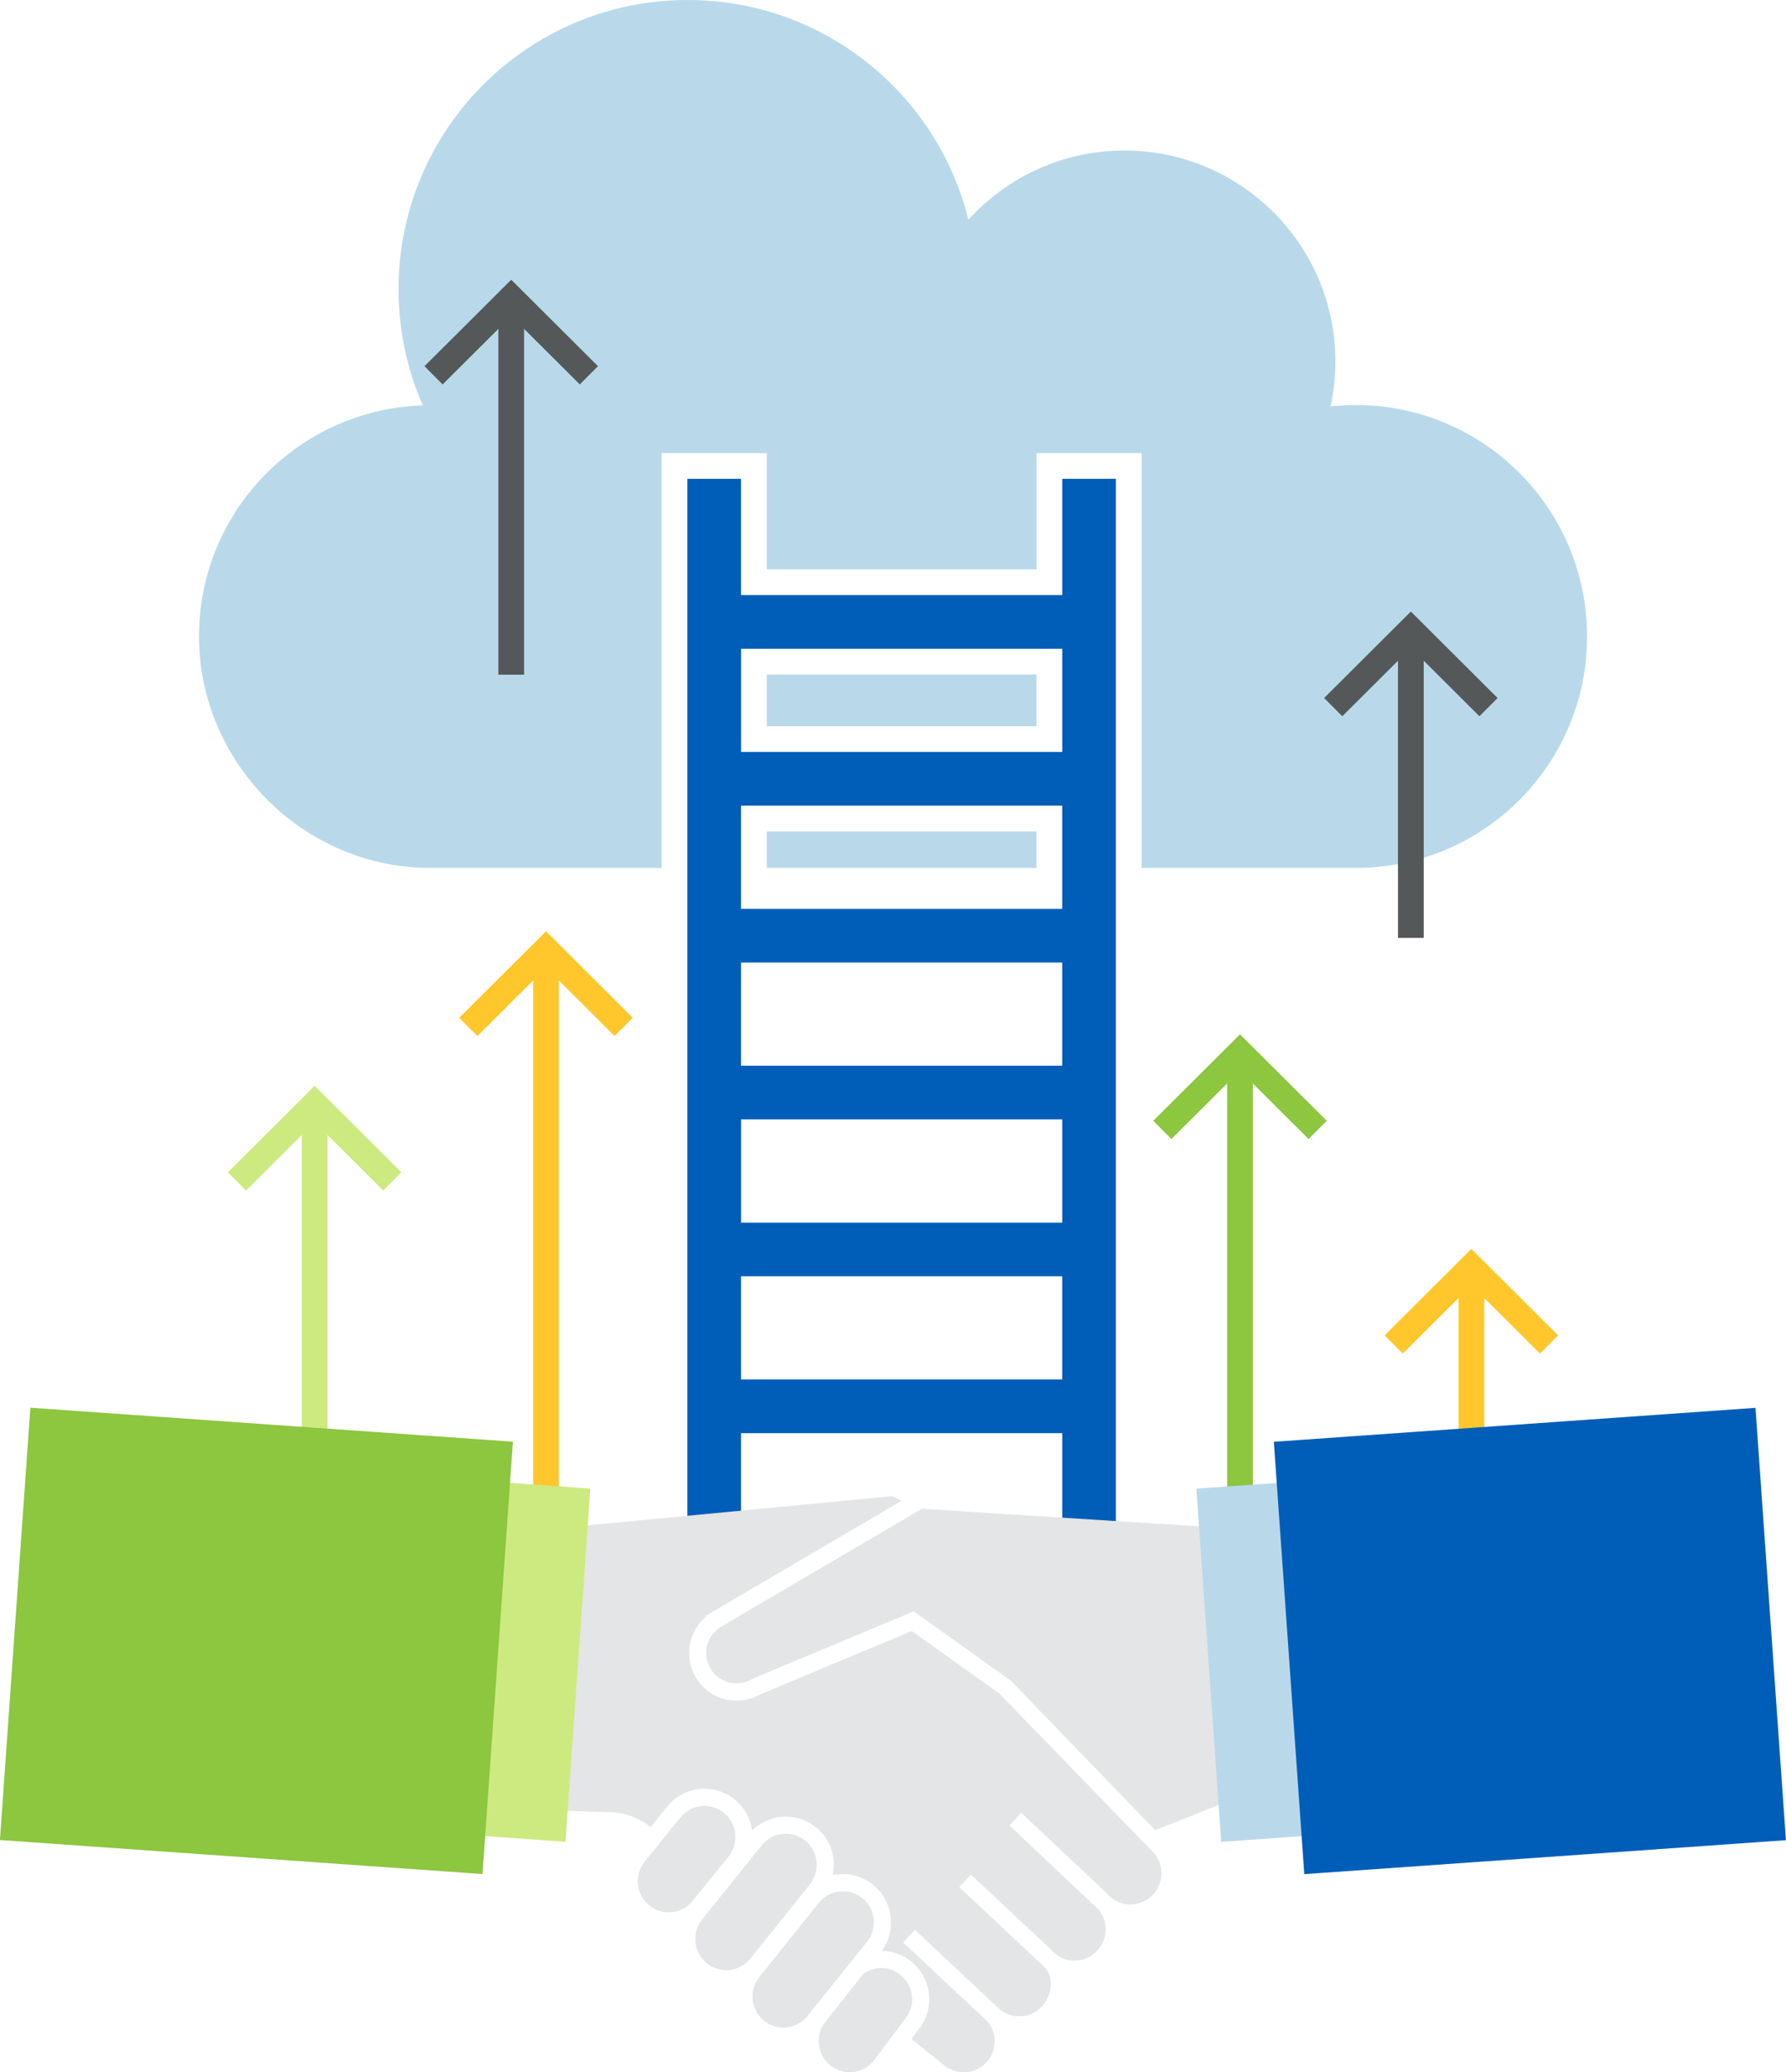 <?xml version="1.0" encoding="UTF-8"?>
<svg id="Layer_2" data-name="Layer 2" xmlns="http://www.w3.org/2000/svg" viewBox="0 0 474.24 550">
  <defs>
    <style>
      .cls-1 {
        fill: #005eb8;
      }

      .cls-2 {
        fill: #b9d9eb;
      }

      .cls-3 {
        fill: #545859;
      }

      .cls-4 {
        fill: #e4e5e7;
      }

      .cls-5 {
        fill: #8dc63f;
      }

      .cls-6 {
        fill: #ffc72c;
      }

      .cls-7 {
        fill: #cdea80;
      }
    </style>
  </defs>
  <g id="Layer_1-2" data-name="Layer 1">
    <g>
      <g>
        <g>
          <rect class="cls-2" x="282.06" y="172.19" width="0" height="27.39"/>
          <rect class="cls-2" x="203.6" y="179.02" width="71.62" height="13.73"/>
          <path class="cls-2" d="m359.98,107.5c-2.25,0-4.47.14-6.67.38.83-3.84,1.29-7.81,1.29-11.89,0-30.96-25.1-56.05-56.05-56.05-16.43,0-31.16,7.11-41.41,18.37C248.86,24.82,218.64,0,182.6,0c-42.41,0-76.78,34.37-76.78,76.78,0,10.96,2.31,21.38,6.45,30.82-33,1.06-59.43,28.07-59.43,61.33s27.5,61.43,61.43,61.43h61.43v-110.11h27.91v30.86h71.63v-30.86h27.91v110.11h56.84c33.93,0,61.43-27.5,61.43-61.43s-27.5-61.43-61.43-61.43Z"/>
          <rect class="cls-2" x="203.6" y="220.66" width="71.62" height="9.7"/>
        </g>
        <rect class="cls-6" x="141.56" y="252" width="6.83" height="159.24"/>
        <polygon class="cls-6" points="163.19 274.97 144.98 256.82 126.77 274.97 121.94 270.13 144.98 247.18 168.01 270.13 163.19 274.97"/>
        <rect class="cls-7" x="80.13" y="293.01" width="6.83" height="118.24"/>
        <polygon class="cls-7" points="101.76 315.98 83.55 297.83 65.34 315.98 60.51 311.14 83.55 288.18 106.58 311.14 101.76 315.98"/>
        <rect class="cls-6" x="387.28" y="336.29" width="6.83" height="74.95"/>
        <polygon class="cls-6" points="408.9 359.26 390.69 341.11 372.48 359.26 367.66 354.42 390.69 331.47 413.73 354.42 408.9 359.26"/>
        <rect class="cls-3" x="371.21" y="167.14" width="6.83" height="81.79"/>
        <polygon class="cls-3" points="392.84 190.1 374.63 171.96 356.42 190.1 351.59 185.26 374.63 162.31 397.66 185.26 392.84 190.1"/>
        <rect class="cls-3" x="132.33" y="79.06" width="6.83" height="100.01"/>
        <polygon class="cls-3" points="153.96 102.03 135.75 83.89 117.53 102.03 112.71 97.19 135.75 74.24 158.78 97.19 153.96 102.03"/>
        <rect class="cls-5" x="325.85" y="279.34" width="6.83" height="131.91"/>
        <polygon class="cls-5" points="347.47 302.31 329.26 284.16 311.05 302.31 306.23 297.47 329.26 274.52 352.3 297.47 347.47 302.31"/>
        <path class="cls-1" d="m282.06,127.08v30.86h-85.3v-30.86h-14.24v284.17h14.24v-30.87h85.3v30.87h14.24V127.08h-14.24Zm0,72.5h-85.29v-27.39h85.29v27.39Zm-85.3,55.88h85.29v27.39h-85.29v-27.39Zm85.3,69.04h-85.29v-27.4h85.29v27.4Zm-85.3-110.68h85.29v27.4h-85.29v-27.4Zm0,124.92h85.29v27.39h-85.29v-27.39Z"/>
      </g>
      <g>
        <g>
          <path class="cls-4" d="m242.16,529.86c.2,2.17-.46,4.32-1.95,6.12l-8.27,11.04c-1.57,1.89-3.89,2.98-6.35,2.98-1.89,0-3.75-.69-5.24-1.92-1.69-1.4-2.72-3.4-2.92-5.58-.2-2.2.46-4.35,1.92-6.12l9.93-12.56c1.34-.97,2.98-1.49,4.69-1.49,1.92,0,3.78.69,5.24,1.92,1.69,1.4,2.75,3.4,2.95,5.61Z"/>
          <path class="cls-4" d="m232,509.46c.2,2.2-.46,4.35-1.89,6.07l-15.79,19.65c-1.54,1.89-3.86,2.98-6.29,2.98-1.92,0-3.78-.69-5.26-1.92-1.69-1.4-2.72-3.38-2.92-5.58-.2-2.2.46-4.35,1.89-6.07l15.76-19.65c1.57-1.89,3.89-2.98,6.32-2.98,1.92,0,3.78.66,5.26,1.89,1.69,1.43,2.72,3.4,2.92,5.61Z"/>
          <path class="cls-4" d="m216.84,494.21c.17,2.17-.49,4.32-1.89,6.07l-15.79,19.65c-1.57,1.89-3.86,2.98-6.32,2.98-1.92,0-3.78-.69-5.26-1.92-1.69-1.4-2.72-3.4-2.92-5.61-.2-2.17.46-4.32,1.89-6.07l15.79-19.65c1.54-1.89,3.86-2.98,6.32-2.98,1.92,0,3.78.69,5.24,1.92,1.69,1.4,2.72,3.4,2.95,5.61Z"/>
          <path class="cls-4" d="m325.51,478.3l-18.78,7.45-38.34-39.68-25.75-18.4-42.68,17.82-.54.31c-1.83,1-3.98,1.26-6.01.69-2.06-.57-3.8-1.92-4.86-3.8-2.17-3.86-.83-8.81,3.03-11.01l1.86-1.06-.03-.03,51.38-30.15,80.72,5.12v72.74Z"/>
          <path class="cls-4" d="m308.36,496.44c.2,2.2-.46,4.35-1.86,6.04-2.86,3.46-7.92,3.98-11.41,1.2-.4-.46-23.92-22.54-23.92-22.54l-3.12,3.35s23.34,22.03,23.8,22.46c2.35,3,2.35,7.38-.2,10.44-2.83,3.43-7.75,4.01-11.27,1.29l-22.54-21.14-3.12,3.32,22.57,21.17c2.49,2.4,2.32,6.95-.34,10.16-2.86,3.46-7.98,3.98-11.47,1.14l-22.54-21.14-3.12,3.35,22.49,21.06c2.43,3.06,2.43,7.38-.09,10.44-2.89,3.49-8.07,3.98-11.56,1.06l-8.64-6.92,1.75-2.35c2.2-2.63,3.23-5.98,2.92-9.38-.31-3.4-1.95-6.49-4.55-8.7-2.26-1.89-5.09-2.92-8.01-2.95,1.83-2.52,2.69-5.58,2.4-8.75-.31-3.4-1.92-6.49-4.55-8.67-2.29-1.92-5.18-2.98-8.15-2.98-.92,0-1.83.09-2.72.29.29-1.26.37-2.57.26-3.89-.31-3.4-1.95-6.49-4.55-8.7-2.29-1.89-5.18-2.95-8.15-2.95-3.38,0-6.58,1.34-8.98,3.69-.43-3.2-2-6.04-4.46-8.12-2.29-1.92-5.18-2.98-8.15-2.98-3.8,0-7.38,1.69-9.84,4.66l-4.46,5.52h0c-3.01-2.43-6.73-3.82-10.59-3.94l-12.86-.42-.23-75.05,87.79-8.41,2.57,1.2-50.15,29.44-1.83,1.09.09.14c-4.61,3.83-5.98,10.59-2.95,15.99,1.66,2.95,4.38,5.06,7.61,5.95,3.23.92,6.64.49,9.56-1.17l40.31-16.85,23.2,16.54s40.87,42.11,41.02,42.28c1.17,1.32,1.89,2.95,2.06,4.75Z"/>
          <path class="cls-4" d="m195.24,486.8c.2,2.2-.49,4.35-1.89,6.07l-9.47,11.7c-1.54,1.89-3.86,2.98-6.32,2.98-1.92,0-3.78-.69-5.24-1.92-1.69-1.4-2.75-3.38-2.95-5.58-.17-2.2.49-4.35,1.89-6.07l9.47-11.7c1.57-1.89,3.86-2.98,6.32-2.98,1.92,0,3.78.69,5.24,1.92,1.69,1.4,2.75,3.38,2.95,5.58Z"/>
        </g>
        <g>
          <rect class="cls-7" x="131.95" y="394.2" width="21.55" height="93.98" transform="translate(31.34 -8.93) rotate(4.03)"/>
          <rect class="cls-5" x="3.88" y="377.99" width="128.45" height="115.03" transform="translate(30.76 -3.71) rotate(4.03)"/>
        </g>
        <g>
          <rect class="cls-2" x="320.98" y="394.2" width="21.55" height="93.98" transform="translate(693.66 858) rotate(175.97)"/>
          <rect class="cls-1" x="342.15" y="377.99" width="128.21" height="115.03" transform="translate(842.09 841.41) rotate(175.97)"/>
        </g>
      </g>
    </g>
  </g>
</svg>